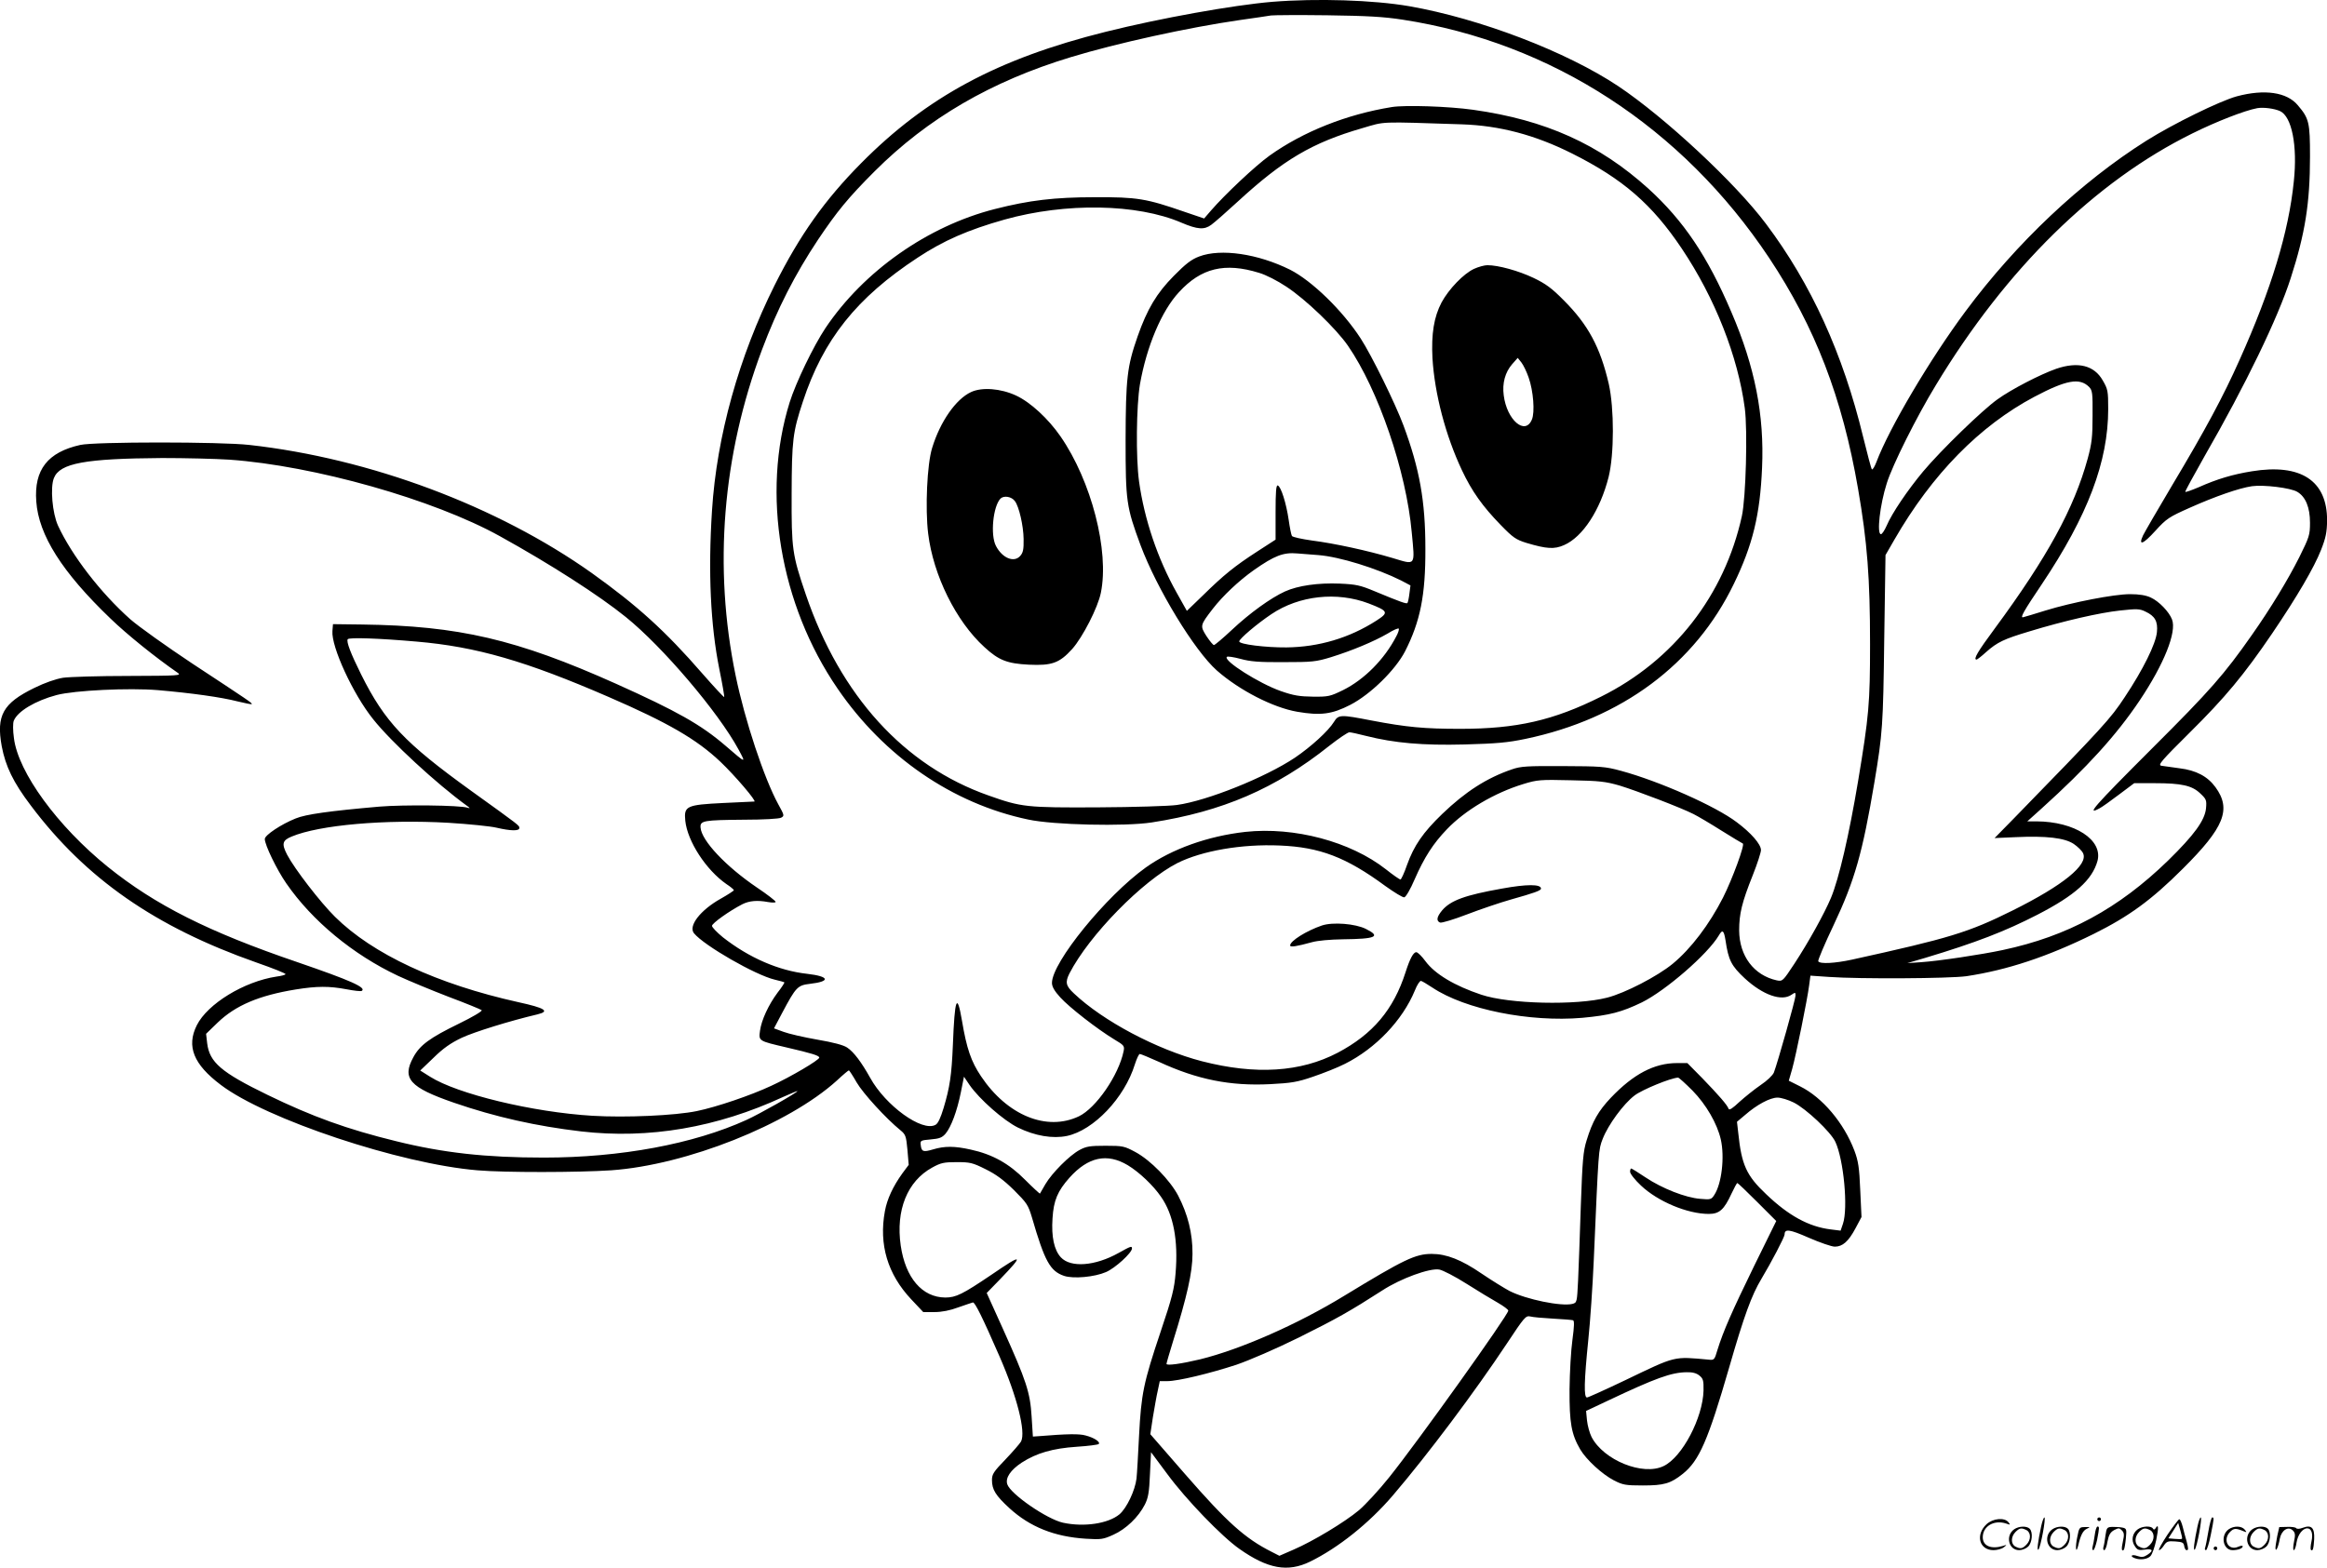 <?xml version="1.0" encoding="UTF-8"?>
<svg xmlns="http://www.w3.org/2000/svg" version="1.0" viewBox="0 0 1280.013 862.532" preserveAspectRatio="xMidYMid meet">
  <g transform="translate(-0.343,862.911) scale(0.1,-0.1)" fill="#000000" stroke="none">
    <path d="M7001 8619 c-214 -18 -616 -90 -916 -165 -594 -148 -985 -359 -1345 -723 -200 -202 -337 -395 -475 -670 -197 -394 -319 -832 -345 -1240 -22 -341 -8 -633 40 -872 17 -83 29 -153 27 -155 -2 -2 -56 56 -119 128 -206 237 -359 375 -609 554 -520 369 -1220 631 -1884 705 -158 18 -850 18 -930 0 -179 -40 -255 -136 -242 -311 13 -185 142 -389 408 -644 92 -89 249 -215 369 -298 24 -16 11 -17 -270 -18 -162 0 -324 -5 -360 -10 -41 -7 -99 -27 -158 -56 -172 -84 -210 -151 -179 -321 21 -110 63 -198 160 -326 303 -403 685 -668 1239 -863 92 -32 165 -61 162 -65 -2 -4 -24 -10 -49 -13 -179 -27 -380 -150 -439 -268 -58 -116 -18 -215 132 -328 249 -189 987 -435 1412 -470 149 -13 556 -12 735 0 414 29 975 252 1242 494 33 31 63 56 66 56 2 0 22 -30 43 -67 35 -60 162 -199 241 -263 28 -23 31 -32 38 -107 l7 -83 -35 -47 c-51 -71 -84 -141 -96 -208 -34 -183 15 -347 145 -485 l66 -70 62 0 c40 0 86 9 131 26 39 13 74 26 80 27 11 2 52 -80 147 -298 96 -220 145 -414 118 -467 -7 -12 -46 -57 -86 -99 -65 -67 -74 -81 -74 -113 0 -53 20 -85 96 -155 113 -103 247 -157 420 -168 84 -5 95 -4 152 22 69 31 137 96 173 166 18 36 24 66 28 166 l6 122 90 -121 c103 -140 299 -343 396 -411 156 -110 266 -130 389 -70 155 76 324 211 455 364 194 227 453 573 628 837 94 142 103 153 127 148 14 -4 70 -9 125 -12 55 -3 105 -7 111 -9 8 -2 7 -33 -3 -107 -8 -56 -15 -179 -16 -273 -1 -185 10 -247 59 -331 34 -57 120 -136 185 -170 49 -25 64 -28 159 -28 116 0 152 10 220 64 90 72 139 184 255 585 82 285 124 399 177 487 54 90 128 231 128 245 0 32 26 29 133 -18 62 -27 126 -49 143 -49 43 0 75 28 114 101 l33 62 -7 149 c-5 124 -11 160 -32 216 -58 153 -176 293 -299 354 l-62 31 19 66 c21 76 83 380 93 459 l7 53 102 -7 c169 -12 662 -9 756 4 225 34 446 107 701 233 193 96 317 186 490 359 227 226 268 326 179 448 -43 59 -106 93 -198 104 -42 6 -87 12 -100 14 -20 4 0 27 156 182 195 193 299 318 454 546 137 202 231 363 269 460 26 66 32 96 33 161 1 220 -145 315 -414 271 -105 -17 -190 -42 -293 -88 -38 -16 -71 -28 -73 -25 -2 2 46 90 106 196 225 391 404 761 474 980 79 245 106 411 106 669 0 188 -5 209 -67 282 -60 72 -183 90 -336 49 -94 -26 -349 -151 -497 -244 -361 -228 -714 -561 -995 -939 -196 -264 -420 -643 -490 -829 -10 -26 -21 -44 -25 -40 -4 4 -25 85 -48 178 -111 458 -286 842 -534 1172 -168 225 -556 586 -813 758 -285 190 -761 372 -1150 440 -197 34 -508 44 -754 24z m717 -98 c821 -126 1539 -593 2017 -1311 253 -381 402 -767 489 -1270 51 -294 66 -494 66 -855 0 -324 -6 -395 -66 -755 -49 -293 -105 -536 -149 -641 -36 -86 -123 -243 -201 -362 -64 -97 -65 -98 -97 -92 -126 28 -206 134 -207 275 0 91 15 154 75 304 25 63 45 125 45 138 0 32 -55 95 -133 153 -117 89 -427 226 -637 283 -88 24 -112 25 -320 26 -196 1 -232 -1 -280 -18 -138 -47 -256 -123 -383 -245 -106 -102 -156 -175 -194 -281 -15 -44 -32 -80 -36 -80 -5 0 -41 25 -80 56 -195 153 -504 235 -773 206 -206 -23 -405 -94 -548 -196 -218 -156 -516 -522 -516 -635 0 -20 13 -44 46 -80 50 -55 203 -174 297 -231 54 -32 57 -36 51 -65 -27 -132 -152 -313 -246 -358 -177 -84 -394 5 -538 220 -55 82 -79 152 -105 306 -27 159 -40 126 -50 -133 -7 -168 -17 -233 -51 -347 -17 -56 -31 -86 -45 -93 -73 -40 -274 105 -359 259 -48 86 -90 142 -126 166 -20 14 -77 29 -165 44 -74 13 -157 32 -186 43 l-52 19 46 87 c75 141 84 150 152 158 115 13 107 41 -15 55 -156 17 -320 88 -464 201 -33 27 -60 55 -60 63 0 14 95 82 167 119 38 19 82 23 141 12 24 -4 42 -4 42 1 0 5 -46 41 -103 79 -171 116 -305 258 -310 330 -3 38 16 41 241 43 103 0 192 5 202 11 19 10 18 13 -15 73 -78 142 -185 465 -235 709 -123 595 -73 1212 145 1793 84 224 181 414 308 605 104 155 166 231 311 376 292 292 642 496 1081 629 250 76 645 163 930 204 77 11 154 22 170 25 17 2 156 3 310 1 219 -3 309 -8 413 -24z m4827 -503 c65 -30 97 -190 76 -387 -28 -278 -124 -593 -298 -981 -90 -202 -187 -383 -373 -694 -78 -131 -149 -254 -158 -272 -28 -60 -1 -51 67 24 62 68 74 76 191 128 139 62 271 108 341 118 63 9 213 -9 249 -31 46 -27 70 -86 70 -170 0 -67 -4 -79 -59 -190 -63 -125 -157 -280 -261 -428 -152 -217 -229 -305 -547 -622 -325 -325 -367 -373 -290 -331 12 6 60 40 106 75 l84 63 113 0 c148 0 205 -13 250 -56 34 -32 36 -37 32 -83 -7 -66 -64 -145 -209 -287 -272 -264 -552 -416 -909 -492 -117 -25 -349 -60 -450 -67 l-75 -5 99 29 c279 84 439 146 616 237 208 107 302 192 331 296 31 116 -125 217 -336 218 l-50 0 80 72 c247 223 410 402 538 593 134 200 205 377 178 446 -16 42 -72 100 -116 120 -27 13 -64 19 -115 19 -88 0 -319 -45 -465 -90 -55 -17 -110 -34 -123 -37 -18 -4 2 32 103 182 253 378 365 674 365 964 0 99 -2 109 -30 157 -47 83 -136 105 -256 64 -86 -30 -247 -113 -323 -168 -83 -59 -310 -279 -409 -397 -85 -102 -172 -230 -201 -299 -11 -25 -25 -46 -31 -46 -24 0 -6 161 32 280 31 100 165 368 270 540 388 642 876 1121 1411 1385 131 65 287 126 357 139 34 6 94 -2 125 -16z m-1050 -1518 c18 -19 20 -33 19 -158 0 -117 -4 -152 -27 -237 -75 -273 -222 -542 -511 -934 -94 -127 -120 -171 -100 -171 3 0 27 18 52 41 62 55 98 72 238 114 190 58 387 103 499 115 92 10 108 10 140 -6 52 -24 69 -54 63 -113 -6 -64 -76 -206 -178 -359 -78 -118 -112 -156 -609 -666 l-106 -108 115 5 c170 8 270 -4 320 -37 22 -15 46 -38 52 -52 29 -63 -110 -176 -387 -314 -245 -122 -349 -153 -885 -271 -93 -20 -175 -25 -185 -9 -3 5 35 95 85 200 115 243 159 397 224 785 45 269 48 314 54 785 l7 465 49 85 c208 361 470 627 770 786 176 93 249 106 301 54z m-10230 -400 c467 -33 1124 -219 1488 -421 280 -155 546 -326 693 -445 202 -163 508 -522 620 -729 42 -78 43 -78 -73 22 -134 115 -265 189 -601 340 -547 245 -866 319 -1397 326 l-160 2 -3 -38 c-7 -86 113 -347 224 -485 99 -125 350 -356 514 -475 20 -14 21 -17 5 -12 -42 14 -355 17 -485 6 -274 -24 -404 -42 -460 -65 -80 -32 -170 -92 -170 -113 0 -33 66 -169 118 -244 143 -207 367 -392 615 -509 56 -26 181 -78 277 -115 96 -36 179 -70 183 -74 5 -5 -51 -38 -125 -74 -160 -78 -215 -118 -251 -185 -64 -117 -20 -166 223 -250 229 -79 454 -129 700 -158 373 -43 747 21 1112 190 43 19 78 34 78 32 0 -8 -210 -127 -281 -159 -290 -132 -691 -207 -1114 -207 -320 0 -553 26 -812 90 -270 66 -461 135 -708 255 -255 124 -319 179 -332 284 l-6 52 64 62 c98 94 226 149 429 182 118 19 184 19 280 1 41 -8 78 -12 83 -9 29 18 -62 58 -353 158 -490 167 -782 314 -1044 525 -276 223 -493 520 -516 708 -6 42 -6 82 -1 95 20 52 119 111 236 142 99 26 398 40 556 27 185 -16 350 -39 439 -62 41 -10 76 -17 78 -15 5 5 -12 16 -328 224 -140 93 -293 202 -340 243 -163 145 -321 350 -397 514 -32 69 -44 212 -23 263 33 82 172 107 595 110 127 0 293 -4 370 -9z m1030 -1001 c328 -28 601 -107 1055 -304 330 -143 486 -234 616 -357 80 -76 201 -218 187 -219 -4 0 -81 -4 -170 -8 -205 -10 -218 -17 -210 -98 12 -113 114 -270 226 -348 23 -15 41 -30 41 -34 0 -3 -32 -24 -71 -46 -113 -63 -181 -151 -148 -191 56 -68 338 -230 444 -255 28 -7 52 -13 53 -15 2 -1 -14 -27 -37 -56 -50 -67 -89 -151 -97 -210 -8 -57 -8 -56 146 -92 142 -33 180 -45 180 -56 0 -13 -157 -106 -264 -155 -113 -53 -302 -117 -409 -139 -120 -25 -394 -37 -575 -26 -330 20 -743 120 -893 215 l-54 34 73 70 c53 52 94 81 155 110 68 32 264 93 417 129 70 17 42 35 -105 67 -446 99 -801 264 -1009 470 -81 80 -222 263 -263 341 -31 60 -27 79 24 100 152 64 515 96 864 76 112 -7 231 -19 264 -27 77 -18 125 -19 125 -2 0 15 6 10 -265 205 -366 264 -474 378 -605 640 -58 117 -82 180 -74 194 7 11 175 5 379 -13z m6617 -792 c98 -30 343 -124 407 -157 24 -12 92 -52 152 -90 61 -38 114 -70 119 -72 13 -4 -57 -195 -109 -298 -75 -147 -176 -281 -277 -364 -84 -69 -262 -161 -360 -186 -171 -44 -539 -35 -692 16 -147 49 -256 114 -308 185 -20 27 -42 49 -50 49 -16 0 -35 -35 -59 -110 -66 -206 -180 -341 -373 -443 -204 -107 -451 -123 -747 -47 -247 64 -544 221 -705 374 -44 41 -48 61 -24 109 109 211 402 510 595 608 135 67 352 105 562 96 220 -9 365 -64 581 -223 49 -35 96 -64 104 -62 9 2 34 45 57 99 53 121 102 197 177 275 101 106 263 201 420 249 78 24 94 25 263 21 158 -3 190 -7 267 -29z m583 -852 c16 -109 32 -140 106 -209 100 -92 203 -128 257 -90 21 14 22 14 22 -5 0 -20 -98 -368 -119 -423 -6 -15 -37 -45 -73 -69 -35 -24 -87 -66 -117 -93 -36 -34 -55 -47 -59 -38 -6 20 -55 76 -146 170 l-81 82 -56 0 c-126 0 -240 -60 -365 -191 -68 -72 -101 -129 -133 -234 -19 -61 -23 -108 -32 -360 -5 -159 -12 -345 -15 -412 -6 -119 -6 -121 -31 -128 -61 -15 -253 24 -346 71 -28 15 -98 58 -154 96 -111 76 -193 108 -274 108 -90 0 -152 -30 -479 -229 -258 -158 -572 -296 -795 -351 -105 -25 -185 -36 -185 -25 0 5 16 59 35 121 78 250 108 383 108 484 1 113 -26 219 -79 321 -45 85 -152 195 -236 240 -60 32 -68 34 -163 34 -85 0 -106 -3 -143 -23 -56 -30 -152 -127 -188 -188 -15 -27 -29 -51 -30 -52 -1 -2 -38 32 -81 75 -89 90 -180 141 -300 167 -89 20 -144 20 -207 1 -54 -16 -64 -13 -68 25 -3 24 0 25 56 30 47 4 62 10 81 32 30 36 63 123 84 228 l17 85 31 -46 c54 -78 187 -195 266 -234 94 -46 191 -62 269 -46 147 31 317 209 374 394 10 31 22 57 27 57 6 0 53 -20 107 -44 210 -97 391 -133 610 -122 116 6 149 11 236 41 56 19 135 50 176 71 169 85 316 239 384 403 12 31 28 55 34 53 6 -1 34 -18 63 -37 180 -120 535 -191 824 -166 151 14 216 31 328 85 131 65 362 265 423 368 20 35 28 29 37 -27z m-181 -827 c75 -77 135 -181 155 -268 22 -97 5 -244 -36 -306 -16 -25 -21 -26 -77 -21 -80 6 -210 57 -301 118 -40 27 -76 49 -79 49 -3 0 -6 -8 -6 -18 0 -11 27 -45 60 -76 92 -87 255 -156 373 -156 58 0 84 23 125 112 15 32 29 58 32 58 3 0 52 -47 110 -105 l104 -104 -122 -248 c-121 -248 -170 -359 -202 -463 -15 -52 -18 -55 -46 -52 -197 18 -178 23 -461 -113 -109 -52 -204 -95 -210 -95 -18 0 -16 89 7 315 11 105 24 300 30 435 27 621 26 612 49 672 30 78 115 194 176 240 42 32 198 96 239 98 5 0 41 -33 80 -72z m556 -65 c68 -34 203 -161 229 -216 46 -98 71 -365 42 -451 l-13 -38 -56 7 c-119 15 -230 75 -354 194 -108 102 -135 161 -153 337 l-7 61 44 37 c65 57 138 96 179 96 19 0 59 -12 89 -27z m-3663 -345 c63 -38 141 -112 183 -174 68 -97 95 -239 80 -419 -7 -86 -18 -132 -83 -325 -94 -280 -106 -340 -118 -570 -5 -102 -11 -208 -14 -236 -8 -66 -54 -163 -94 -197 -62 -51 -194 -71 -310 -46 -88 19 -290 158 -307 212 -11 35 18 78 80 119 81 52 169 78 303 87 62 4 116 11 120 15 11 11 -25 35 -72 47 -35 10 -101 9 -260 -4 l-30 -2 -7 110 c-8 133 -29 197 -158 483 l-89 197 73 75 c134 139 126 144 -46 26 -160 -108 -196 -126 -255 -126 -127 1 -219 108 -245 286 -28 194 36 354 173 429 47 26 64 30 135 30 73 0 87 -3 159 -39 57 -28 99 -59 156 -115 71 -71 78 -81 99 -151 70 -241 100 -295 177 -321 52 -17 168 -6 230 21 50 21 143 106 143 130 0 15 -6 13 -74 -25 -129 -72 -263 -82 -317 -24 -37 40 -53 113 -46 215 6 98 28 150 93 223 103 115 207 137 321 69z m1863 -652 c63 -40 141 -87 173 -105 31 -18 57 -37 57 -43 0 -24 -497 -720 -655 -917 -55 -69 -130 -150 -166 -181 -79 -66 -253 -171 -360 -217 l-78 -34 -43 22 c-147 74 -246 164 -472 423 l-195 224 14 93 c9 52 20 118 27 147 l11 52 41 0 c59 0 233 42 380 90 75 26 214 86 344 150 209 104 280 144 459 259 101 66 261 124 313 115 19 -3 87 -38 150 -78z m1281 -505 c21 -17 24 -27 23 -83 -4 -150 -117 -366 -219 -415 -114 -56 -331 32 -397 160 -11 22 -22 63 -25 91 l-5 52 123 58 c260 123 346 154 430 155 32 1 54 -5 70 -18z M7659 8040 c-248 -40 -487 -135 -672 -267 -78 -56 -245 -213 -322 -302 l-38 -44 -106 36 c-213 74 -262 82 -496 81 -220 0 -361 -17 -549 -65 -370 -94 -722 -342 -932 -655 -66 -99 -163 -300 -197 -409 -156 -500 -54 -1112 264 -1575 256 -374 633 -633 1048 -720 138 -30 532 -39 680 -16 388 60 681 186 977 422 51 40 101 74 110 74 8 0 50 -9 92 -20 155 -39 310 -53 542 -47 177 5 236 10 336 31 529 111 931 411 1144 851 105 216 145 382 156 640 13 289 -39 555 -168 855 -132 310 -264 505 -457 681 -271 245 -566 378 -964 434 -135 19 -374 27 -448 15z m386 -95 c208 -7 402 -58 607 -161 279 -140 439 -279 602 -522 183 -273 309 -593 347 -879 16 -121 6 -492 -16 -593 -96 -437 -375 -795 -775 -994 -262 -131 -464 -177 -775 -177 -197 0 -294 9 -488 46 -170 33 -181 33 -206 -8 -30 -49 -125 -136 -215 -197 -162 -108 -482 -237 -649 -260 -42 -6 -238 -12 -434 -13 -394 -2 -421 1 -601 65 -465 163 -816 549 -1006 1106 -75 220 -79 250 -78 554 1 295 6 339 62 508 112 341 295 571 632 792 141 93 275 152 477 209 336 94 729 88 973 -17 89 -38 126 -40 164 -12 18 13 83 70 146 128 250 230 409 324 685 404 130 38 84 36 548 21z M6600 7218 c-43 -16 -74 -40 -140 -107 -94 -95 -146 -182 -199 -333 -58 -166 -65 -231 -66 -568 0 -340 4 -369 82 -580 90 -241 297 -581 420 -690 124 -109 309 -204 442 -227 128 -22 191 -14 292 38 112 58 248 192 301 294 84 165 113 309 112 565 0 264 -32 439 -120 677 -44 119 -175 386 -236 480 -100 154 -268 317 -388 378 -177 88 -381 118 -500 73z m329 -90 c38 -11 102 -44 150 -76 107 -70 274 -231 339 -325 167 -242 321 -691 351 -1027 18 -189 24 -180 -106 -141 -138 41 -318 80 -442 96 -57 8 -107 19 -111 25 -4 6 -12 47 -18 89 -13 90 -42 183 -60 189 -9 3 -12 -34 -12 -147 l0 -151 -102 -66 c-122 -79 -183 -128 -299 -242 l-87 -84 -56 100 c-105 187 -178 404 -207 612 -18 131 -15 416 5 535 37 209 119 404 215 507 122 133 252 164 440 106z m326 -1553 c117 -9 322 -73 456 -140 l51 -27 -6 -46 c-3 -25 -8 -48 -11 -51 -6 -5 -36 5 -180 65 -79 33 -102 38 -191 42 -121 5 -231 -11 -302 -43 -79 -36 -194 -119 -293 -212 -49 -46 -93 -83 -98 -83 -5 0 -23 22 -41 49 -36 57 -36 59 35 151 55 71 143 154 225 212 114 80 163 99 240 92 25 -2 77 -6 115 -9z m277 -266 c109 -42 112 -50 42 -95 -148 -95 -316 -145 -494 -147 -114 -1 -260 17 -260 33 0 14 99 98 177 150 153 103 361 125 535 59z m152 -181 c-65 -126 -176 -238 -293 -296 -70 -34 -80 -37 -165 -36 -74 1 -107 6 -178 31 -117 41 -317 167 -296 188 4 4 37 -1 75 -11 54 -15 102 -19 238 -18 156 0 177 2 259 27 116 36 238 87 312 130 32 20 60 32 62 27 2 -5 -4 -24 -14 -42z M8112 7150 c-57 -26 -139 -111 -179 -185 -42 -80 -57 -173 -50 -307 12 -196 72 -425 162 -616 55 -117 114 -199 213 -301 68 -70 84 -81 142 -99 111 -33 153 -36 207 -12 103 45 199 193 245 375 31 125 31 376 1 511 -47 203 -114 327 -248 461 -65 66 -99 91 -166 123 -82 39 -193 70 -254 70 -16 0 -49 -9 -73 -20z m300 -598 c26 -73 35 -191 18 -231 -37 -90 -138 -3 -155 133 -9 67 8 127 46 171 l31 35 20 -25 c11 -14 29 -51 40 -83z M5345 6472 c-84 -39 -170 -163 -214 -307 -28 -88 -39 -334 -22 -472 28 -229 153 -482 309 -624 79 -73 126 -91 245 -97 127 -6 168 9 238 86 58 65 142 229 158 310 47 230 -52 614 -222 860 -67 97 -165 188 -245 225 -84 39 -187 47 -247 19z m241 -600 c23 -30 47 -136 48 -208 1 -59 -3 -76 -19 -94 -34 -38 -98 -12 -133 55 -32 60 -16 219 25 261 19 18 61 11 79 -14z M8265 3740 c-203 -36 -282 -65 -329 -120 -30 -36 -33 -58 -11 -67 9 -3 75 17 148 45 73 28 182 65 242 82 128 36 165 49 165 60 0 25 -78 25 -215 0z M7275 3537 c-85 -29 -175 -85 -175 -110 0 -11 36 -5 120 18 32 9 101 15 170 16 183 2 211 15 127 57 -58 29 -182 39 -242 19z M11231 230 c-18 -85 -24 -135 -15 -127 12 11 43 177 33 177 -4 0 -12 -22 -18 -50z M11540 270 c0 -5 5 -10 10 -10 6 0 10 5 10 10 0 6 -4 10 -10 10 -5 0 -10 -4 -10 -10z M12091 230 c-18 -85 -24 -135 -15 -127 12 11 43 177 33 177 -4 0 -12 -22 -18 -50z M12151 203 c-7 -42 -15 -82 -18 -90 -3 -7 -1 -13 5 -13 5 0 17 37 26 83 19 95 19 97 8 97 -4 0 -14 -34 -21 -77z M10931 243 c-63 -59 -40 -143 38 -143 20 0 46 7 57 16 18 14 18 15 -6 7 -64 -19 -110 0 -110 48 0 61 63 98 130 75 22 -8 23 -7 11 8 -22 27 -85 21 -120 -11z M11926 185 c-31 -47 -52 -85 -46 -85 5 0 17 11 26 25 15 23 23 26 63 23 39 -3 46 -6 49 -25 2 -13 8 -23 13 -23 11 0 11 6 0 50 -6 19 -15 54 -21 78 -6 23 -14 42 -19 42 -4 0 -33 -38 -65 -85z m80 -22 c-2 -3 -20 -3 -40 -1 l-35 3 27 42 27 43 12 -42 c7 -23 11 -43 9 -45z M11083 215 c-50 -35 -31 -115 27 -115 17 0 39 9 50 20 22 22 27 79 8 98 -16 16 -59 15 -85 -3z m68 -5 c25 -14 25 -54 -1 -80 -23 -23 -33 -24 -61 -10 -25 14 -25 54 1 80 23 23 33 24 61 10z M11293 215 c-50 -35 -31 -115 27 -115 17 0 39 9 50 20 22 22 27 79 8 98 -16 16 -59 15 -85 -3z m68 -5 c25 -14 25 -54 -1 -80 -23 -23 -33 -24 -61 -10 -25 14 -25 54 1 80 23 23 33 24 61 10z M11430 173 c-12 -56 -8 -100 5 -48 13 57 26 83 48 93 20 9 19 10 -10 9 -31 0 -33 -2 -43 -54z M11526 183 c-4 -27 -9 -56 -12 -65 -3 -10 -1 -18 4 -18 5 0 14 26 21 57 13 68 13 73 2 73 -5 0 -12 -21 -15 -47z M11585 181 c-3 -25 -8 -54 -11 -63 -3 -10 -1 -18 4 -18 6 0 14 21 18 47 7 36 15 51 36 63 25 13 29 13 43 -1 13 -13 14 -24 6 -60 -9 -41 -8 -59 5 -47 3 3 8 31 11 61 5 53 4 56 -18 61 -13 3 -38 4 -56 4 -29 -1 -32 -4 -38 -47z M11763 215 c-30 -21 -38 -62 -17 -92 14 -22 21 -25 55 -20 45 6 50 -5 14 -29 -20 -13 -31 -14 -55 -6 -30 11 -44 -1 -14 -12 30 -12 71 -6 87 12 9 10 23 49 31 87 14 68 13 93 -3 66 -6 -9 -11 -10 -15 -2 -10 16 -58 14 -83 -4z m68 -5 c25 -14 25 -54 -1 -80 -23 -23 -33 -24 -61 -10 -25 14 -25 54 1 80 23 23 33 24 61 10z M12263 215 c-47 -33 -32 -115 21 -115 31 0 56 10 56 21 0 5 -11 4 -24 -2 -55 -25 -89 38 -45 82 20 20 31 21 74 3 18 -7 18 -6 6 9 -17 21 -59 22 -88 2z M12393 215 c-50 -35 -31 -115 27 -115 17 0 39 9 50 20 22 22 27 79 8 98 -16 16 -59 15 -85 -3z m68 -5 c25 -14 25 -54 -1 -80 -23 -23 -33 -24 -61 -10 -25 14 -25 54 1 80 23 23 33 24 61 10z M12530 178 c-5 -27 -10 -57 -10 -66 1 -27 16 5 24 51 9 47 47 71 72 45 13 -13 14 -24 6 -62 -5 -25 -6 -46 -1 -46 5 0 12 19 15 42 7 43 33 78 59 78 23 0 33 -29 23 -73 -5 -22 -6 -42 -3 -45 10 -11 15 6 18 58 3 64 -15 81 -63 63 -18 -7 -32 -7 -36 -2 -3 5 -25 8 -49 7 l-44 -1 -11 -49z M12180 110 c0 -5 5 -10 10 -10 6 0 10 5 10 10 0 6 -4 10 -10 10 -5 0 -10 -4 -10 -10z"></path>
  </g>
</svg>
